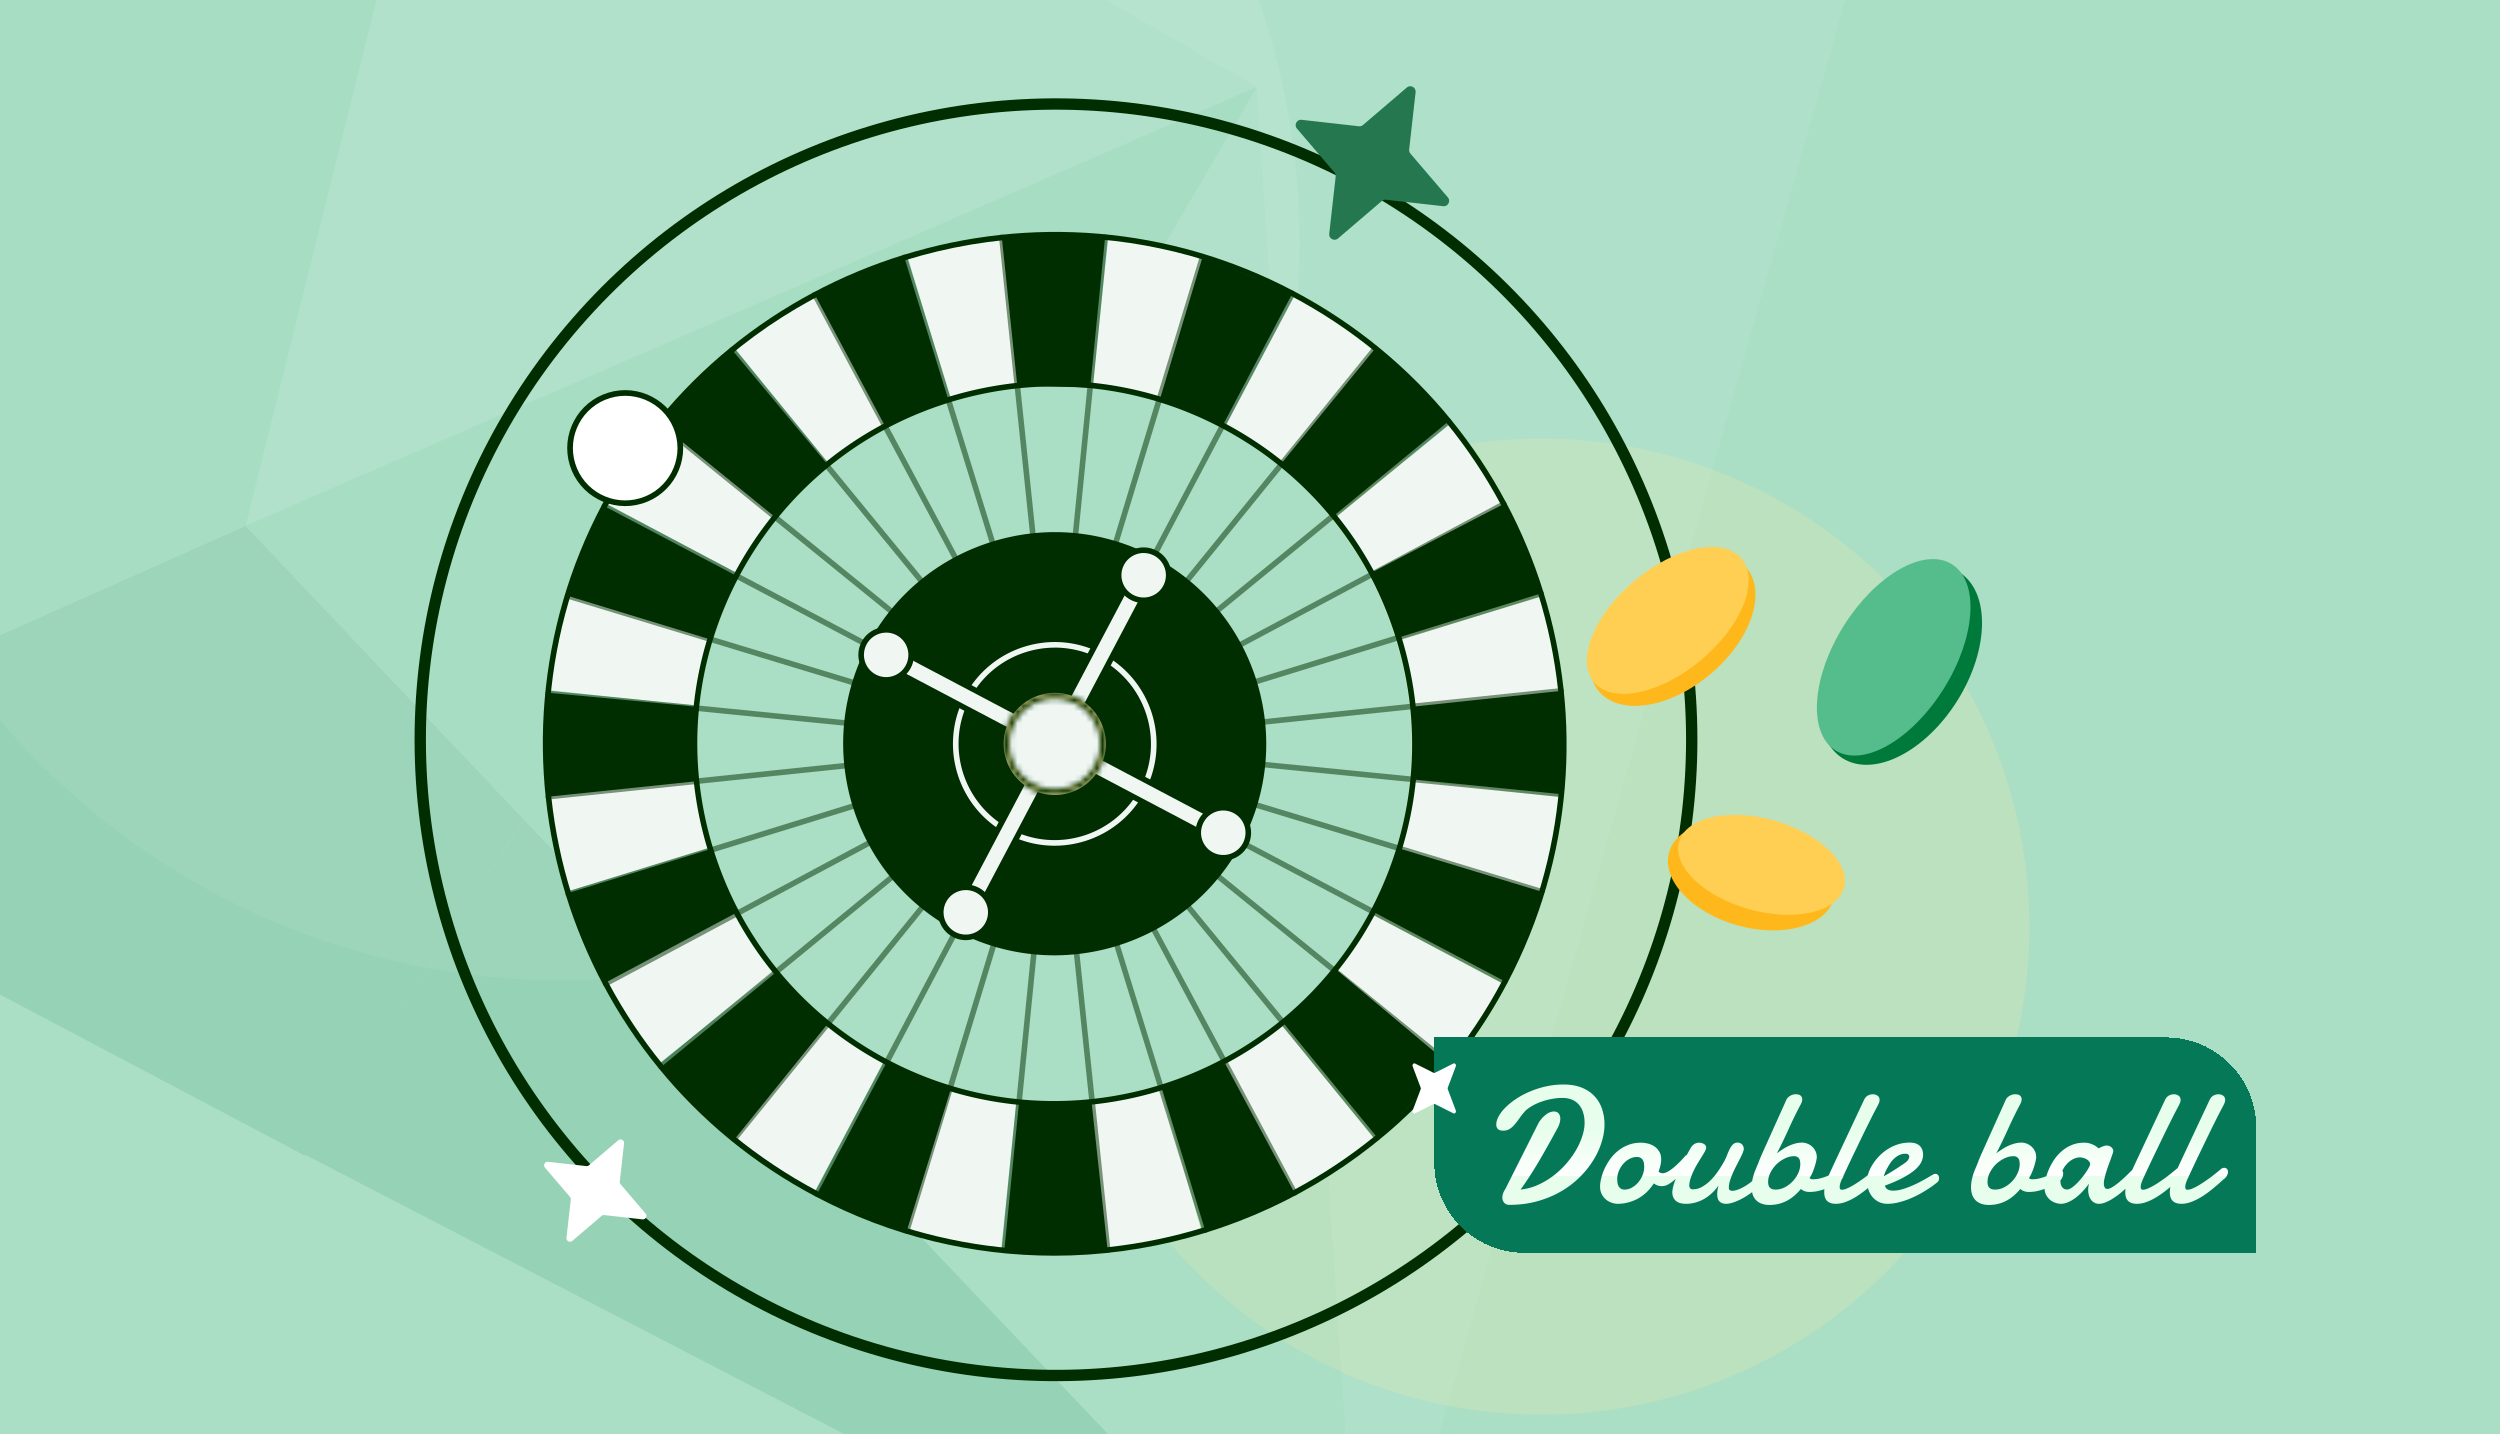 <svg xmlns="http://www.w3.org/2000/svg" width="441" height="253" fill="none"><g clip-path="url(#a)"><path fill="#AADEC5" d="M0 0h441v253H0z"/><g filter="url(#b)"><circle cx="99.159" cy="42.82" r="130.114" fill="#D5EFE2" fill-opacity=".2" transform="rotate(90 99.159 42.82)"/></g><g filter="url(#c)"><circle cx="271.885" cy="163.462" r="86.111" fill="#FFEBA4" fill-opacity=".2" transform="rotate(90 271.885 163.462)"/></g><g opacity=".12"><path fill="#007A3B" d="m43.332 92.737 49.084 51.809-38.602 59.325-119.05-62.903L43.332 92.737Z"/><path fill="#55BD8B" d="m211.123-120.446-50.662 100.62-78.016-44.883 128.678-55.737Z"/><path fill="#AADEC5" d="M221.701 15.323 43.141 92.749 82.443-64.71 221.7 15.323Z"/><path fill="#007A3B" d="M240.659 300.5 53.803 203.676l38.615-59.131L240.66 300.5Z"/><path fill="#AADEC5" d="M240.452 300.319 125.683 179.441l96.02-164.12 18.749 284.998Z"/><path fill="#D5EFE2" d="m221.705 15.322 113.402-49.148-94.639 334.34-18.763-285.192Z"/><path fill="#55BD8B" d="m221.699 15.322-96.006 164.314-82.359-86.9 178.365-77.414Z"/><path fill="#D5EFE2" d="M335.299-33.84 221.702 15.324 160.46-19.825l50.48-100.413 124.359 86.399Z"/><path fill="#55BD8B" d="m-47.66-8.175 130.095-56.53-39.098 157.44-108.556 48.427L-47.661-8.175Z"/></g><ellipse cx="186.05" cy="131.528" fill="#AADEC5" rx="62.904" ry="63.551"/><path fill="#F0F7F3" d="m255.902 74.75-20.386 16.605 6.6 10.016 23.221-12.362-9.435-14.26ZM116.198 187.664l20.668-16.487-6.881-10.135-23.221 12.358 9.434 14.264ZM99.775 157.331l25.39-7.733-2.612-12.629-26.194 2.445 3.416 17.917ZM143.619 210.363l12.333-23.221-10.637-7.107-16.803 20.135 15.107 10.193ZM96.738 121.733l26.154 2.775 2.356-11.869-25.099-7.665-3.41 16.759ZM176.579 220.522l2.662-25.715-11.677-2.721-7.744 25.02 16.759 3.416ZM106.893 88.772l23.181 12.426 7.364-10.883-20.569-16.97-9.976 15.427ZM211.971 217.308l-7.196-25.291-13.023 2.321 2.381 26.317 17.838-3.347ZM129.422 61.14l16.67 20.687 10.169-6.605-12.407-23.304-14.432 9.222ZM242.511 201.057l-16.414-20.303-10.208 6.516 12.357 23.221 14.265-9.434ZM159.988 44.913l7.67 25.385 12.889-2.455-2.572-26.09-17.987 3.16ZM265.21 173.641l-23.201-12.382-7.177 10.642 20.185 16.843 10.193-15.103ZM275.369 140.675l-26.124-3.09-2.45 12.165 25.158 7.684 3.416-16.759ZM195.522 41.892l-2.77 26.153 11.845 2.42 7.684-25.162-16.759-3.411ZM228.489 52.046l-12.426 23.181 10.454 7.483 17.296-20.737-15.324-9.927ZM272.031 105.235l-24.912 7.433 2.208 12.91 26.529-2.47-3.825-17.873Z"/><path fill="#002E00" d="m212.153 45.263-7.542 25.193 11.081 4.579L227.97 51.77l-15.817-6.507ZM159.949 217.145l7.847-25.246-11.386-4.525-12.273 23.265 15.812 6.506ZM129.329 201.269l16.665-20.658-9.252-8.981-20.303 16.729 12.89 12.91ZM195.385 220.537l-2.834-26.144-12.791.089-2.598 26.099 18.223-.044ZM106.771 173.337l23.196-12.392-4.707-11.145-25.074 7.754 6.585 15.783ZM228.365 210.432l-12.234-22.777-11.193 4.308 7.645 25.049 15.782-6.58ZM96.725 140.537l26.153-2.73-.015-13.141-26.543-2.494.405 18.365ZM255.849 187.901l-20.16-16.887-9.468 9.233 16.744 20.441 12.884-12.787ZM99.853 105.024l25.41 7.763 4.702-11.179-23.349-12.318-6.763 15.734ZM271.992 157.306l-24.98-7.585-4.791 11.124 23.265 12.279 6.506-15.818ZM116.031 74.434l20.599 16.704 9.286-9.276-16.778-20.14-13.107 12.712ZM275.382 121.871l-26.153 2.785.034 12.836 26.164 2.602-.045-18.223ZM265.278 88.89l-23.354 12.112 4.801 11.445 25.133-7.773-6.58-15.783ZM143.738 51.981l12.392 23.197 11.164-4.648-7.773-25.134-15.783 6.585ZM176.719 41.877l2.73 26.158 12.856.32 2.671-26.873-18.257.395ZM242.614 61.44l-16.438 20.136 9.074 9.444 20.564-16.94-13.2-12.64Z"/><path fill="#002E00" d="M185.901 221.503c-14.196 0-28.589-3.352-41.996-10.425-44.041-23.241-60.963-77.978-37.722-122.02 23.236-44.041 77.973-60.963 122.014-37.722 44.042 23.24 60.963 77.978 37.723 122.02-16.168 30.634-47.576 48.152-80.024 48.152l.005-.005Zm.301-179.611c-32.094 0-63.157 17.32-79.147 47.625-22.984 43.558-6.25 97.699 37.314 120.684 43.558 22.984 97.699 6.25 120.683-37.314 22.985-43.558 6.25-97.7-37.313-120.688-13.254-6.995-27.499-10.312-41.537-10.312v.005Z"/><path fill="#002E00" d="M185.946 195.201a63.604 63.604 0 0 1-29.762-7.389c-15.117-7.98-26.228-21.367-31.275-37.702-5.047-16.335-3.436-33.656 4.54-48.774 7.98-15.117 21.367-26.227 37.702-31.275 16.33-5.052 33.656-3.435 48.774 4.54 15.117 7.98 26.227 21.368 31.275 37.703 5.047 16.335 3.435 33.656-4.54 48.773-11.455 21.713-33.715 34.124-56.714 34.124Zm.182-127.042c-6.255 0-12.544.941-18.691 2.844-16.078 4.973-29.264 15.911-37.121 30.797-7.857 14.886-9.444 31.94-4.47 48.024 4.973 16.079 15.906 29.264 30.796 37.121a62.651 62.651 0 0 0 29.304 7.275c22.644 0 44.559-12.219 55.837-33.596 7.857-14.886 9.444-31.941 4.47-48.025-4.973-16.083-15.906-29.264-30.797-37.12-9.197-4.856-19.223-7.315-29.333-7.315l.005-.005Z"/><path fill="#002E00" d="M265.487 173.617a.486.486 0 0 1-.232-.06L106.386 89.724a.49.49 0 0 1-.207-.666.49.49 0 0 1 .665-.207l158.869 83.834a.493.493 0 0 1-.231.927l.005.005Z" opacity=".5"/><path fill="#002E00" d="M144.137 211.132a.497.497 0 0 1-.439-.725l83.834-158.87a.49.49 0 0 1 .665-.206.49.49 0 0 1 .207.665l-83.833 158.875a.496.496 0 0 1-.439.261h.005Z" opacity=".5"/><path fill="#002E00" d="M212.583 217.505a.489.489 0 0 1-.468-.35l-53.062-171.61a.492.492 0 1 1 .941-.291l53.057 171.616a.492.492 0 0 1-.473.64l.005-.005Z" opacity=".5"/><path fill="#002E00" d="M100.243 158.228a.5.5 0 0 1-.473-.35.492.492 0 0 1 .325-.616l171.616-53.056a.492.492 0 1 1 .291.941l-171.616 53.057a.527.527 0 0 1-.143.019v.005Z" opacity=".5"/><path fill="#002E00" d="M275.427 140.587h-.049L96.629 122.808a.492.492 0 0 1-.443-.537.501.501 0 0 1 .537-.444l178.748 17.779a.493.493 0 0 1-.044.981Z" opacity=".5"/><path fill="#002E00" d="M177.161 221.074h-.049a.493.493 0 0 1-.444-.537l17.779-178.758a.492.492 0 1 1 .981.094l-17.779 178.753a.492.492 0 0 1-.488.443v.005Z" opacity=".5"/><path fill="#002E00" d="M242.965 201.18a.47.47 0 0 1-.379-.182L128.759 62.032a.493.493 0 1 1 .764-.626L243.35 200.372a.494.494 0 0 1-.38.808h-.005Z" opacity=".5"/><path fill="#002E00" d="M116.568 188.611a.473.473 0 0 1-.38-.182.494.494 0 0 1 .069-.695L255.223 73.911a.493.493 0 1 1 .626.764L116.878 188.498a.5.5 0 0 1-.31.113Z" opacity=".5"/><path fill="#002E00" d="M255.82 188.261a.5.5 0 0 1-.31-.108L115.977 75.025a.494.494 0 1 1 .621-.769L256.131 187.39a.494.494 0 0 1-.311.877v-.005Z" opacity=".5"/><path fill="#002E00" d="M129.487 201.466a.494.494 0 0 1-.385-.803L242.235 61.13a.494.494 0 1 1 .769.621L129.871 201.284a.502.502 0 0 1-.384.182Z" opacity=".5"/><path fill="#002E00" d="M195.384 221.03a.489.489 0 0 1-.488-.444l-18.667-178.66a.493.493 0 0 1 .981-.103l18.672 178.659a.494.494 0 0 1-.439.543h-.049l-.01.005Z" opacity=".5"/><path fill="#002E00" d="M96.723 141.031a.488.488 0 0 1-.488-.444.493.493 0 0 1 .439-.542l178.66-18.671a.493.493 0 1 1 .103.98L96.773 141.031h-.05Z" opacity=".5"/><path fill="#002E00" d="M271.992 157.8a.47.47 0 0 1-.143-.02L99.967 105.576a.495.495 0 0 1 .286-.947l171.882 52.204a.495.495 0 0 1-.143.967Z" opacity=".5"/><path fill="#002E00" d="M159.948 217.638a.493.493 0 0 1-.474-.636L211.678 45.12a.494.494 0 1 1 .947.286l-52.204 171.882a.496.496 0 0 1-.473.35Z" opacity=".5"/><path fill="#002E00" d="M228.364 210.925a.489.489 0 0 1-.434-.261l-84.627-158.45a.49.49 0 1 1 .867-.463l84.628 158.449a.49.49 0 0 1-.434.725Z" opacity=".5"/><path fill="#002E00" d="M106.828 174.011a.486.486 0 0 1-.433-.261.489.489 0 0 1 .202-.666l158.45-84.627a.489.489 0 0 1 .665.202.488.488 0 0 1-.202.665l-158.45 84.628a.497.497 0 0 1-.232.059Z" opacity=".5"/><path fill="#002E00" d="M212.093 157.246c14.381-14.381 14.381-37.697 0-52.078s-37.698-14.381-52.079 0-14.381 37.697 0 52.078c14.381 14.382 37.698 14.382 52.079 0Z"/><path fill="#002E00" d="M185.989 168.52a37.099 37.099 0 0 1-17.355-4.308c-18.198-9.602-25.192-32.226-15.591-50.425 4.654-8.818 12.461-15.295 21.984-18.237 9.523-2.943 19.623-2.006 28.441 2.647 18.198 9.602 25.193 32.226 15.591 50.424-6.679 12.658-19.662 19.899-33.07 19.899Zm.109-73.67c-3.608 0-7.231.542-10.775 1.636-9.272 2.869-16.872 9.173-21.402 17.755-9.351 17.72-2.544 39.743 15.176 49.094 17.721 9.35 39.744 2.543 49.094-15.177 9.351-17.72 2.544-39.743-15.176-49.094-5.304-2.8-11.086-4.22-16.912-4.22l-.005.006Z"/><path fill="#002E00" d="M191.214 147.898c9.217-2.85 14.379-12.632 11.529-21.849-2.849-9.218-12.631-14.379-21.849-11.53-9.217 2.85-14.379 12.632-11.529 21.849 2.85 9.218 12.632 14.379 21.849 11.53Z"/><path fill="#F0F7F3" d="M186.033 149.184c-2.825 0-5.688-.665-8.355-2.075-8.759-4.624-12.126-15.507-7.502-24.266a17.845 17.845 0 0 1 10.578-8.779c4.584-1.414 9.444-.966 13.688 1.277 8.759 4.623 12.125 15.507 7.502 24.266-3.214 6.092-9.464 9.577-15.916 9.577h.005Zm.049-34.942c-1.686 0-3.376.251-5.033.764a16.877 16.877 0 0 0-10.001 8.295c-4.367 8.276-1.188 18.568 7.088 22.936 8.281 4.367 18.568 1.187 22.935-7.093 4.368-8.276 1.188-18.568-7.088-22.935a16.894 16.894 0 0 0-7.901-1.972v.005Z"/><path fill="#F0F7F3" d="m216.348 145.157-58.08-30.648-1.68 3.182 58.08 30.648 1.68-3.182Z"/><path fill="#002E00" d="M214.666 148.833a.484.484 0 0 1-.231-.059l-58.08-30.649a.491.491 0 0 1-.207-.665l1.681-3.18a.492.492 0 0 1 .666-.207l58.079 30.649c.113.06.202.168.242.291a.498.498 0 0 1-.035.375l-1.681 3.179a.493.493 0 0 1-.439.261l.005.005Zm-57.414-31.349 57.207 30.191 1.218-2.307-57.207-30.19-1.218 2.306Z"/><path fill="#F0F7F3" d="M160.225 117.578a4.415 4.415 0 0 1-7.808-4.121 4.415 4.415 0 0 1 7.808 4.121Z"/><path fill="#002E00" d="M156.316 120.427a4.845 4.845 0 0 1-2.282-.572 4.914 4.914 0 0 1-2.051-6.629 4.916 4.916 0 0 1 6.63-2.051 4.915 4.915 0 0 1 2.051 6.63 4.862 4.862 0 0 1-2.889 2.395 4.906 4.906 0 0 1-1.454.222l-.005.005Zm.015-8.828c-1.41 0-2.77.759-3.475 2.09a3.925 3.925 0 0 0 1.636 5.299 3.893 3.893 0 0 0 2.987.276 3.893 3.893 0 0 0 2.307-1.918 3.924 3.924 0 0 0-3.46-5.752l.005.005Z"/><path fill="#F0F7F3" d="M219.684 148.952a4.414 4.414 0 1 1-7.807-4.121 4.414 4.414 0 0 1 7.807 4.121Z"/><path fill="#002E00" d="M215.775 151.801a4.891 4.891 0 0 1-2.282-.567 4.917 4.917 0 0 1-2.051-6.63 4.862 4.862 0 0 1 2.889-2.395 4.849 4.849 0 0 1 3.741.35 4.862 4.862 0 0 1 2.396 2.888 4.853 4.853 0 0 1-.35 3.741 4.908 4.908 0 0 1-4.348 2.618l.005-.005Zm.015-8.828a3.95 3.95 0 0 0-1.163.177 3.893 3.893 0 0 0-2.307 1.918 3.924 3.924 0 0 0 1.636 5.298 3.925 3.925 0 0 0 5.58-4.623 3.919 3.919 0 0 0-3.741-2.765l-.005-.005Z"/><path fill="#F0F7F3" d="m200.003 100.916-30.648 58.08 3.183 1.679 30.648-58.08-3.183-1.679Z"/><path fill="#002E00" d="M172.539 161.161a.485.485 0 0 1-.232-.059l-3.179-1.681a.49.49 0 0 1-.207-.665l30.649-58.08a.491.491 0 0 1 .665-.207l3.179 1.681a.492.492 0 0 1 .208.666l-30.65 58.079a.508.508 0 0 1-.29.242.532.532 0 0 1-.143.019v.005Zm-2.514-2.376 2.307 1.218 30.19-57.212-2.306-1.217-30.191 57.211Z"/><path fill="#F0F7F3" d="M174.277 162.984a4.412 4.412 0 1 0-7.82-4.09 4.412 4.412 0 0 0 7.82 4.09Z"/><path fill="#002E00" d="M170.359 165.844a4.915 4.915 0 0 1-4.333-7.202 4.916 4.916 0 0 1 6.63-2.05 4.914 4.914 0 0 1 2.051 6.629 4.864 4.864 0 0 1-2.889 2.396 4.906 4.906 0 0 1-1.454.222l-.005.005Zm.015-8.828c-1.41 0-2.77.759-3.475 2.09a3.924 3.924 0 0 0 1.636 5.298 3.889 3.889 0 0 0 2.987.276 3.888 3.888 0 0 0 2.307-1.917 3.925 3.925 0 0 0-1.636-5.299 3.926 3.926 0 0 0-1.824-.453l.005.005Z"/><path fill="#F0F7F3" d="M203.802 97.571a4.414 4.414 0 1 1-4.12 7.807 4.414 4.414 0 0 1 4.12-7.807Z"/><path fill="#002E00" d="M201.732 106.379a4.89 4.89 0 0 1-2.282-.566 4.917 4.917 0 0 1-2.051-6.63 4.863 4.863 0 0 1 2.889-2.396 4.851 4.851 0 0 1 3.741.35 4.864 4.864 0 0 1 2.396 2.889 4.853 4.853 0 0 1-.35 3.741 4.907 4.907 0 0 1-4.348 2.617l.005-.005Zm.015-8.828c-.389 0-.779.06-1.163.178a3.891 3.891 0 0 0-2.307 1.917 3.924 3.924 0 0 0 1.636 5.299 3.925 3.925 0 0 0 5.58-4.623 3.916 3.916 0 0 0-3.741-2.766l-.005-.005Z"/><path fill="#F0F7F3" d="M191.779 137.52a8.513 8.513 0 1 0-11.432-12.614 8.513 8.513 0 0 0 11.432 12.614Z"/><mask id="d" fill="#fff"><path d="M186.048 140.228a8.978 8.978 0 0 1-4.19-1.04 8.947 8.947 0 0 1-4.402-5.304 8.942 8.942 0 0 1 .641-6.861c2.317-4.392 7.778-6.078 12.165-3.761 4.392 2.316 6.078 7.773 3.761 12.165a9.01 9.01 0 0 1-7.98 4.801h.005Zm.029-17.02a8.037 8.037 0 0 0-7.107 4.273 7.971 7.971 0 0 0-.572 6.112 7.953 7.953 0 0 0 3.918 4.722c3.909 2.065 8.769.562 10.835-3.352 2.065-3.908.562-8.768-3.352-10.834a7.991 7.991 0 0 0-3.727-.926l.005.005Z"/></mask><path fill="#FFEBA4" d="M186.048 140.228a8.978 8.978 0 0 1-4.19-1.04 8.947 8.947 0 0 1-4.402-5.304 8.942 8.942 0 0 1 .641-6.861c2.317-4.392 7.778-6.078 12.165-3.761 4.392 2.316 6.078 7.773 3.761 12.165a9.01 9.01 0 0 1-7.98 4.801h.005Zm.029-17.02a8.037 8.037 0 0 0-7.107 4.273 7.971 7.971 0 0 0-.572 6.112 7.953 7.953 0 0 0 3.918 4.722c3.909 2.065 8.769.562 10.835-3.352 2.065-3.908.562-8.768-3.352-10.834a7.991 7.991 0 0 0-3.727-.926l.005.005Z"/><path fill="#002E00" d="m181.858 139.188-3.4 6.443.01.005 3.39-6.448Zm-3.761-12.165 6.44 3.406.004-.007-6.444-3.399Zm12.165-3.761-3.402 6.442.003.001 3.399-6.443Zm3.761 12.165-6.444-3.399 6.444 3.399Zm-7.946-12.219v7.285h17.57l-12.414-12.433-5.156 5.148Zm-7.107 4.273-6.438-3.411-.003.006 6.441 3.405Zm3.346 10.834 3.404-6.441-.012-.006-3.392 6.447Zm10.835-3.352-6.442-3.403-.002.003 6.444 3.4Zm-3.352-10.834 3.4-6.443-.004-.002-3.396 6.445Zm-3.727-.926v-7.286h-17.569l12.414 12.433 5.155-5.147Zm-.024 9.739c-.256 0-.524-.058-.8-.203l-6.78 12.897a16.262 16.262 0 0 0 7.58 1.877v-14.571Zm-.789-.197a1.662 1.662 0 0 1-.842-1.012l-13.921 4.302a16.23 16.23 0 0 0 7.962 9.596l6.801-12.886Zm-.842-1.012a1.658 1.658 0 0 1 .12-1.304l-12.879-6.813a16.221 16.221 0 0 0-1.162 12.419l13.921-4.302Zm.124-1.311a1.729 1.729 0 0 1 2.319-.718l6.804-12.884c-7.945-4.196-17.816-1.149-22.011 6.804l12.888 6.798Zm2.322-.717a1.728 1.728 0 0 1 .716 2.323l12.888 6.798c4.192-7.948 1.147-17.813-6.806-22.008l-6.798 12.887Zm.716 2.323a1.723 1.723 0 0 1-1.536.914v14.571c5.823 0 11.497-3.139 14.424-8.688l-12.888-6.797Zm-1.536 15.485h.005v-14.571h-.005v14.571Zm.034-31.591c-5.476 0-10.794 2.958-13.545 8.148l12.875 6.822a.753.753 0 0 1 .67-.399v-14.571Zm-13.548 8.154a15.258 15.258 0 0 0-1.093 11.664l13.923-4.294a.694.694 0 0 1 .051-.56l-12.881-6.81Zm-1.093 11.664a15.244 15.244 0 0 0 7.489 9.023l6.783-12.895a.674.674 0 0 1-.349-.422l-13.923 4.294Zm7.477 9.017c7.473 3.948 16.74 1.074 20.681-6.393l-12.887-6.801a.74.74 0 0 1-.987.311l-6.807 12.883Zm20.679-6.39c3.949-7.473 1.075-16.74-6.393-20.681l-6.8 12.886a.74.74 0 0 1 .31.988l12.883 6.807Zm-6.397-20.683a15.273 15.273 0 0 0-7.123-1.767v14.571c.095 0 .209.022.33.086l6.793-12.89Zm-12.278 10.666.005.005 10.311-10.295-.005-.005-10.311 10.295Z" mask="url(#d)"/><circle cx="186.277" cy="130.494" r="112.143" stroke="#002E00" stroke-width="2" transform="rotate(-17.053 186.277 130.494)"/><path fill="#FEFFFE" stroke="#002E00" d="M119.582 76.195c1.576 5.135-1.31 10.575-6.445 12.15-5.135 1.575-10.575-1.31-12.15-6.446-1.576-5.135 1.31-10.575 6.445-12.15 5.135-1.575 10.575 1.31 12.15 6.446Z"/><path fill="#fff" d="m103.898 205.552 5.151-4.404a.63.63 0 0 1 1.036.549l-.759 6.734a.636.636 0 0 0 .148.481l4.404 5.15a.631.631 0 0 1-.55 1.036l-6.734-.758a.634.634 0 0 0-.48.147l-5.151 4.404a.63.63 0 0 1-1.035-.549l.758-6.735a.635.635 0 0 0-.148-.48l-4.404-5.151a.63.63 0 0 1 .55-1.035l6.734.758c.17.02.345-.033.48-.147Z"/><ellipse cx="295.071" cy="111.058" fill="#FFB81C" rx="16.972" ry="10.296" transform="rotate(-39.967 295.071 111.058)"/><ellipse cx="294.194" cy="109.438" fill="#FFCF54" rx="16.972" ry="9.132" transform="rotate(-39.967 294.194 109.438)"/><ellipse cx="308.966" cy="154.416" fill="#FFB81C" rx="15.099" ry="9.159" transform="rotate(15.585 308.966 154.416)"/><path fill="#007A3B" stroke="#007A3B" stroke-width="1.325" d="M345.242 101.489c2.479 1.551 3.779 4.672 3.724 8.645-.054 3.959-1.462 8.644-4.244 13.093-2.783 4.449-6.381 7.765-9.917 9.546-3.549 1.787-6.924 1.984-9.403.433s-3.778-4.672-3.724-8.645c.054-3.959 1.462-8.644 4.244-13.093 2.783-4.449 6.381-7.765 9.917-9.546 3.549-1.787 6.924-1.984 9.403-.433Z"/><ellipse cx="310.742" cy="152.555" fill="#FFCF54" rx="15.099" ry="8.123" transform="rotate(15.585 310.742 152.555)"/><ellipse cx="334.047" cy="115.956" fill="#55BD8B" rx="19.368" ry="10.42" transform="rotate(-57.973 334.047 115.956)"/><path fill="#24774F" d="m240.431 22.053 7.727-6.607c.648-.553 1.645-.031 1.553.824l-1.137 10.102c-.03.256.05.517.22.72l6.607 7.727c.553.648.031 1.645-.824 1.553l-10.102-1.138a.951.951 0 0 0-.72.221l-7.727 6.607c-.647.553-1.645.031-1.553-.824l1.138-10.102a.952.952 0 0 0-.221-.72l-6.606-7.727c-.554-.648-.032-1.645.824-1.553l10.101 1.138a.95.95 0 0 0 .72-.221Z"/><g filter="url(#e)"><path fill="#047857" d="M249 181h129.09c8.787 0 15.91 7.123 15.91 15.91V219H264.91c-8.787 0-15.91-7.123-15.91-15.91V181Z" shape-rendering="crispEdges"/><g filter="url(#f)"><path fill="url(#g)" d="m270.707 196.585-.645 1.175a58.944 58.944 0 0 1-.903 1.634c-.335.602-.703 1.252-1.104 1.95a69.288 69.288 0 0 1-1.233 2.078 56.452 56.452 0 0 1-2.595 3.928 9.814 9.814 0 0 0 2.982-.789c.956-.42 1.849-.941 2.681-1.562a15.519 15.519 0 0 0 2.293-2.107 15.259 15.259 0 0 0 1.778-2.423c.497-.841.879-1.682 1.146-2.523.278-.841.416-1.634.416-2.379 0-.631-.081-1.214-.244-1.749a3.76 3.76 0 0 0-.716-1.391 3.205 3.205 0 0 0-1.219-.917c-.497-.22-1.08-.33-1.749-.33-.621 0-1.247.062-1.877.187-.622.114-1.219.272-1.792.473-.574.2-1.104.439-1.591.716-.478.268-.889.56-1.233.875-.382.42-.722.841-1.018 1.261-.287.421-.573.798-.86 1.133a4.001 4.001 0 0 1-.903.817c-.325.21-.707.315-1.147.315-.822 0-1.233-.363-1.233-1.089 0-.459.149-.951.445-1.477.296-.535.707-1.06 1.233-1.577a12.476 12.476 0 0 1 1.892-1.505 14.19 14.19 0 0 1 2.422-1.275 16.066 16.066 0 0 1 2.81-.889c.994-.22 2.016-.33 3.067-.33 1.224 0 2.289.182 3.197.545.908.363 1.658.865 2.251 1.505a5.896 5.896 0 0 1 1.333 2.236 8.49 8.49 0 0 1 .444 2.781c0 .994-.172 2.036-.516 3.125a13.456 13.456 0 0 1-1.491 3.211 15.96 15.96 0 0 1-2.422 2.996 15.935 15.935 0 0 1-3.312 2.494c-1.242.717-2.623 1.286-4.142 1.706-1.51.42-3.144.631-4.903.631-.382 0-.683-.125-.903-.373a1.263 1.263 0 0 1-.33-.889c0-.277.048-.544.144-.802.095-.258.22-.497.373-.717l5.891-11.712c.277-.43.55-.774.817-1.032.277-.258.531-.458.76-.602.239-.143.449-.234.631-.272.181-.048.32-.072.415-.072.43 0 .736.124.918.373.181.248.272.545.272.889 0 .277-.048.568-.143.874a4.27 4.27 0 0 1-.387.875Zm14.026 5.017c-.449 0-.884.114-1.305.344a3.893 3.893 0 0 0-1.103.888 4.44 4.44 0 0 0-.76 1.248 3.653 3.653 0 0 0-.287 1.419c0 .181.015.382.043.602.029.21.086.411.172.602.096.181.23.334.402.458.172.125.401.187.688.187.439 0 .864-.115 1.275-.344a4.276 4.276 0 0 0 1.119-.918 4.67 4.67 0 0 0 .774-1.29 3.87 3.87 0 0 0 .243-2.035 1.424 1.424 0 0 0-.172-.574 1.009 1.009 0 0 0-.387-.415c-.172-.115-.406-.172-.702-.172Zm.745-2.523c.363 0 .75.048 1.161.143.421.096.808.258 1.161.487.354.23.645.536.875.918.239.373.358.836.358 1.39 0 .287-.038.617-.114.989a7.81 7.81 0 0 1-.344 1.147.8.8 0 0 0 .329.244c.124.048.258.072.402.072.2 0 .42-.058.659-.172.248-.115.502-.263.76-.445.258-.181.516-.387.774-.616a18.193 18.193 0 0 0 1.347-1.333c.191-.211.349-.387.473-.531a.331.331 0 0 1 .244-.1c.134 0 .253.072.358.215.105.134.158.325.158.573 0 .249-.076.535-.229.86-.144.325-.416.665-.817 1.018-.23.249-.493.535-.789.86-.296.325-.611.631-.946.918-.334.286-.683.53-1.046.731-.363.2-.727.301-1.09.301a2.37 2.37 0 0 1-.731-.115 2.639 2.639 0 0 1-.702-.373 8.727 8.727 0 0 1-1.176 1.463 7.11 7.11 0 0 1-1.476 1.132 7.12 7.12 0 0 1-1.749.731 7.051 7.051 0 0 1-1.992.272c-.268 0-.579-.052-.932-.157a3.297 3.297 0 0 1-1.018-.516 3.204 3.204 0 0 1-.803-.961c-.22-.392-.329-.869-.329-1.433 0-.383.062-.841.186-1.376a9.331 9.331 0 0 1 .559-1.649c.258-.573.578-1.137.96-1.691a7.41 7.41 0 0 1 1.391-1.505 6.478 6.478 0 0 1 1.835-1.076c.688-.277 1.452-.415 2.293-.415Zm21.48 6.995c-.42.478-.912.946-1.476 1.405-.554.449-1.128.85-1.72 1.204-.593.354-1.176.635-1.749.846-.573.219-1.089.329-1.548.329-.459 0-.832-.129-1.118-.387-.287-.258-.43-.697-.43-1.318 0-.44.076-.951.229-1.534-.248.372-.559.75-.932 1.132a7.699 7.699 0 0 1-1.276 1.047 6.543 6.543 0 0 1-1.605.759 5.992 5.992 0 0 1-1.935.301c-.316 0-.621-.033-.918-.1a2.048 2.048 0 0 1-.759-.344 1.763 1.763 0 0 1-.531-.645c-.133-.277-.2-.621-.2-1.032 0-.01.019-.153.057-.43.038-.287.158-.731.358-1.333.211-.612.531-1.4.961-2.366.43-.965 1.037-2.135 1.82-3.512.201-.363.43-.621.688-.774a1.62 1.62 0 0 1 1.276-.186c.143.029.277.081.401.158a.814.814 0 0 1 .301.272.612.612 0 0 1 .115.373.847.847 0 0 1-.043.272c-.048.163-.153.378-.315.645-.153.258-.335.559-.545.903-.21.335-.435.698-.674 1.09-.229.392-.444.798-.645 1.218-.2.421-.372.851-.516 1.29-.143.43-.224.851-.243 1.262 0 .172.047.329.143.473.095.143.253.215.473.215.621 0 1.214-.172 1.777-.516a7.577 7.577 0 0 0 1.563-1.276c.478-.516.908-1.066 1.29-1.649.392-.592.717-1.132.975-1.619a7.04 7.04 0 0 0 .473-1.047c.143-.372.296-.716.459-1.032.162-.315.348-.578.559-.788.21-.21.473-.316.788-.316.344 0 .616.11.817.33.201.22.301.483.301.788 0 .173-.067.411-.201.717-.124.296-.286.641-.487 1.032-.191.383-.401.794-.631 1.233-.229.44-.444.889-.645 1.348-.191.449-.353.893-.487 1.333-.124.43-.186.831-.186 1.204 0 .344.21.516.63.516.296 0 .664-.086 1.104-.258.44-.172.898-.411 1.376-.717.487-.315.97-.683 1.448-1.104.487-.42.917-.874 1.29-1.361l.143 1.949Zm5.526-4.616c-.545 0-1.089.134-1.634.402a5.418 5.418 0 0 0-1.477 1.032c-.43.43-.783.917-1.06 1.462a3.52 3.52 0 0 0-.416 1.634c0 .153.014.311.043.473.029.153.086.296.172.43.096.134.229.244.401.33.172.086.402.129.688.129.555 0 1.09-.129 1.606-.387a5.342 5.342 0 0 0 2.394-2.494 3.92 3.92 0 0 0 .373-1.635c0-.143-.015-.296-.043-.458a1.166 1.166 0 0 0-.144-.445.905.905 0 0 0-.33-.329c-.143-.096-.334-.144-.573-.144Zm1.204 5.777c-.812.975-1.677 1.692-2.594 2.15a6.573 6.573 0 0 1-2.953.674c-.583 0-1.075-.086-1.477-.258a2.507 2.507 0 0 1-.975-.674 2.684 2.684 0 0 1-.544-1.003 4.585 4.585 0 0 1-.158-1.219c0-.487.062-.989.186-1.505.125-.525.287-1.032.488-1.519.134-.316.243-.578.33-.789l.215-.53.143-.387.143-.344c.048-.124.105-.263.172-.416.067-.162.158-.368.273-.616l4.185-9.303c.058-.125.139-.244.244-.359.115-.114.244-.215.387-.301.143-.095.296-.167.459-.215.172-.057.344-.086.516-.086.439 0 .745.086.917.258a.836.836 0 0 1 .273.631c0 .191-.048.401-.144.631-.095.22-.2.425-.315.616a79.102 79.102 0 0 0-2.007 4.143 87.655 87.655 0 0 1-2.007 4.143c.306-.239.631-.469.975-.688a7.83 7.83 0 0 1 1.075-.603c.373-.181.76-.324 1.161-.43a4.488 4.488 0 0 1 1.233-.172c.296 0 .597.058.903.172.306.115.583.282.831.502.258.22.464.492.617.817.162.316.243.683.243 1.104 0 .096-.028.287-.086.573a9.224 9.224 0 0 1-.258.975c-.105.354-.238.722-.401 1.104a5.65 5.65 0 0 1-.516.989.443.443 0 0 0 .258.201c.105.019.225.028.358.028.44 0 .875-.057 1.305-.172.439-.114.85-.253 1.233-.415.391-.172.75-.349 1.075-.531.325-.181.597-.339.817-.473.114-.124.239-.186.372-.186.163 0 .302.071.416.215.124.143.187.33.187.559 0 .22-.048.439-.144.659-.086.211-.248.445-.487.703-.43.258-.865.501-1.305.731-.43.229-.869.43-1.318.602-.45.162-.908.296-1.377.401a6.833 6.833 0 0 1-1.404.144c-.306 0-.588-.043-.846-.13a1.778 1.778 0 0 1-.674-.401Zm7.289-1.878c-.105.22-.21.478-.315.774a2.47 2.47 0 0 0-.144.774c0 .144.029.258.086.344.058.086.168.129.33.129.201 0 .449-.057.745-.172a8.77 8.77 0 0 0 .975-.473c.354-.2.717-.425 1.09-.673.382-.258.759-.521 1.132-.789a37.223 37.223 0 0 0 1.978-1.577.7.7 0 0 1 .273-.143c.105-.029.196-.043.272-.043.191 0 .349.067.473.201s.186.31.186.53c0 .201-.067.425-.2.674-.134.248-.368.492-.703.731a39.69 39.69 0 0 1-1.849 1.605c-.621.507-1.242.956-1.863 1.348-.612.382-1.224.688-1.835.917-.602.23-1.19.344-1.763.344-.392 0-.722-.052-.989-.157a1.683 1.683 0 0 1-.631-.43 1.66 1.66 0 0 1-.33-.645 3.025 3.025 0 0 1-.1-.789c0-.468.067-.946.2-1.433.144-.497.311-.951.502-1.362.335-.745.674-1.486 1.018-2.222l.946-2.021 4.343-9.246c.172-.373.402-.635.688-.788.297-.153.593-.23.889-.23a1.4 1.4 0 0 1 .803.244c.248.162.373.425.373.788 0 .172-.043.354-.129.545a5.227 5.227 0 0 1-.301.616c-.239.45-.526.999-.86 1.649l-1.061 2.121c-.373.765-.76 1.563-1.161 2.394-.392.822-.779 1.625-1.161 2.409a768.88 768.88 0 0 0-1.061 2.236l-.846 1.82Zm11.374-4.314a.624.624 0 0 0-.129-.015h-.129c-.363 0-.702.072-1.017.215a3.471 3.471 0 0 0-.875.574 4.631 4.631 0 0 0-.702.788c-.201.296-.383.593-.545.889a8.586 8.586 0 0 0-.416.831c-.105.268-.186.492-.243.674.334-.172.678-.368 1.032-.588.363-.22.702-.43 1.017-.631.316-.2.588-.382.818-.544.238-.163.406-.273.501-.33.43-.268.727-.516.889-.745.162-.239.244-.445.244-.617a.44.44 0 0 0-.144-.344.541.541 0 0 0-.301-.157Zm.516-1.979c.794 0 1.386.192 1.778.574.392.382.588.912.588 1.591 0 .401-.106.822-.316 1.261-.21.44-.573.889-1.089 1.348-.516.449-1.209.912-2.079 1.39-.86.469-1.94.942-3.239 1.419a.956.956 0 0 0 .444.66c.248.153.578.229.989.229.44 0 .908-.062 1.405-.186a11.928 11.928 0 0 0 1.491-.502c.497-.201.979-.416 1.447-.645.469-.239.889-.463 1.262-.674.382-.21.698-.392.946-.544a6.41 6.41 0 0 1 .516-.287.578.578 0 0 1 .229-.1c.077-.01.144-.015.201-.015.115 0 .21.029.287.086.076.048.138.11.186.187a.518.518 0 0 1 .115.229.839.839 0 0 1 .028.201c0 .086-.009.191-.028.315-.019.115-.091.248-.215.401-.048.048-.21.177-.488.387-.267.211-.616.459-1.046.746-.43.286-.932.592-1.505.917-.564.316-1.166.607-1.806.875-.631.267-1.29.487-1.978.659a7.944 7.944 0 0 1-2.036.272c-.573 0-1.085-.11-1.534-.329a3.544 3.544 0 0 1-1.132-.889 4.027 4.027 0 0 1-.703-1.29 4.835 4.835 0 0 1-.243-1.534c0-.411.081-.86.243-1.347.163-.497.397-.994.703-1.491a9.03 9.03 0 0 1 1.118-1.448 8.289 8.289 0 0 1 1.505-1.261 7.787 7.787 0 0 1 1.82-.875 6.795 6.795 0 0 1 2.136-.33Zm18.319 2.394c-.544 0-1.089.134-1.634.402a5.413 5.413 0 0 0-1.476 1.032 5.72 5.72 0 0 0-1.061 1.462 3.52 3.52 0 0 0-.416 1.634c0 .153.015.311.043.473.029.153.086.296.172.43.096.134.23.244.402.33.172.086.401.129.688.129.554 0 1.089-.129 1.605-.387a5.32 5.32 0 0 0 2.394-2.494c.249-.545.373-1.09.373-1.635 0-.143-.014-.296-.043-.458a1.165 1.165 0 0 0-.143-.445.92.92 0 0 0-.33-.329c-.144-.096-.335-.144-.574-.144Zm1.205 5.777c-.813.975-1.678 1.692-2.595 2.15a6.57 6.57 0 0 1-2.953.674c-.583 0-1.075-.086-1.476-.258a2.492 2.492 0 0 1-.975-.674 2.686 2.686 0 0 1-.545-1.003 4.585 4.585 0 0 1-.158-1.219c0-.487.063-.989.187-1.505.124-.525.286-1.032.487-1.519a64.053 64.053 0 0 0 .545-1.319l.143-.387.144-.344c.047-.124.105-.263.172-.416.066-.162.157-.368.272-.616l4.186-9.303c.057-.125.138-.244.243-.359.115-.114.244-.215.387-.301.144-.095.297-.167.459-.215.172-.057.344-.086.516-.086.44 0 .746.086.918.258a.839.839 0 0 1 .272.631c0 .191-.048.401-.143.631-.096.22-.201.425-.316.616a79.102 79.102 0 0 0-2.007 4.143 85.741 85.741 0 0 1-2.007 4.143c.306-.239.631-.469.975-.688a7.89 7.89 0 0 1 1.075-.603c.373-.181.76-.324 1.161-.43a4.499 4.499 0 0 1 1.233-.172c.296 0 .598.058.903.172.306.115.583.282.832.502a2.4 2.4 0 0 1 .616.817c.163.316.244.683.244 1.104 0 .096-.029.287-.086.573a9.738 9.738 0 0 1-.258.975c-.105.354-.239.722-.402 1.104a5.65 5.65 0 0 1-.516.989.443.443 0 0 0 .258.201c.105.019.225.028.359.028.439 0 .874-.057 1.304-.172.44-.114.851-.253 1.233-.415.392-.172.75-.349 1.075-.531.325-.181.597-.339.817-.473.115-.124.239-.186.373-.186.162 0 .301.071.416.215.124.143.186.33.186.559 0 .22-.048.439-.143.659-.086.211-.249.445-.488.703-.43.258-.865.501-1.304.731-.43.229-.87.43-1.319.602-.449.162-.908.296-1.376.401a6.842 6.842 0 0 1-1.405.144c-.306 0-.588-.043-.846-.13a1.774 1.774 0 0 1-.673-.401Zm10.542-5.562c-.449 0-.884.115-1.304.344-.421.23-.793.531-1.118.903a4.488 4.488 0 0 0-.774 1.262 3.59 3.59 0 0 0-.287 1.39c0 .191.01.392.029.602.028.201.086.387.172.559.086.172.205.316.358.43.163.115.378.172.645.172.21 0 .454-.09.731-.272a6.28 6.28 0 0 0 .875-.717c.305-.296.602-.616.888-.96.287-.354.545-.698.774-1.032.23-.335.416-.636.56-.903.143-.268.215-.464.215-.588a.723.723 0 0 0-.187-.487 1.635 1.635 0 0 0-.459-.387 2.093 2.093 0 0 0-.587-.23 1.982 1.982 0 0 0-.531-.086Zm9.934 3.699c-.172.162-.401.387-.688.673-.286.287-.616.598-.989.932-.363.335-.755.674-1.175 1.018-.411.334-.837.64-1.276.917a7.84 7.84 0 0 1-1.276.674c-.42.182-.817.272-1.19.272-.334 0-.621-.071-.86-.215a1.97 1.97 0 0 1-.602-.559 2.588 2.588 0 0 1-.344-.774 3.617 3.617 0 0 1-.114-.903c0-.201.014-.396.043-.588.028-.2.076-.387.143-.559-.296.402-.636.817-1.018 1.247-.373.421-.779.808-1.218 1.162-.43.344-.884.626-1.362.845-.468.23-.946.344-1.434.344-.248 0-.54-.052-.874-.157a2.846 2.846 0 0 1-1.677-1.376c-.201-.364-.301-.808-.301-1.334 0-.391.057-.86.172-1.404.124-.545.306-1.109.545-1.692.248-.592.559-1.175.931-1.749a7.676 7.676 0 0 1 1.348-1.533 6.31 6.31 0 0 1 1.763-1.104c.659-.287 1.395-.43 2.207-.43.421 0 .789.052 1.104.157.316.106.583.22.803.344.248.153.468.321.659.502.163-.086.33-.167.502-.244.143-.066.292-.124.444-.172a1.3 1.3 0 0 1 .416-.086c.363 0 .66.101.889.301.229.201.344.421.344.66a.724.724 0 0 1-.014.158c-.048.181-.125.41-.23.688-.095.277-.205.587-.329.931-.125.335-.254.688-.388 1.061-.124.363-.238.722-.344 1.075-.105.354-.191.688-.258 1.004a3.82 3.82 0 0 0-.1.788c0 .287.048.526.143.717.096.181.258.272.488.272.143 0 .31-.043.502-.129.2-.095.415-.22.645-.373a9.92 9.92 0 0 0 .702-.516c.248-.2.487-.401.717-.602a37.333 37.333 0 0 0 1.706-1.634c.152-.124.301-.186.444-.186.191 0 .349.095.473.287.134.181.201.387.201.616a.916.916 0 0 1-.273.674Zm1.211-.015c-.105.22-.21.478-.315.774a2.466 2.466 0 0 0-.143.774c0 .144.028.258.086.344.057.086.167.129.329.129.201 0 .449-.057.746-.172.305-.124.63-.281.974-.473.354-.2.717-.425 1.09-.673.382-.258.76-.521 1.132-.789a35.86 35.86 0 0 0 1.978-1.577.7.7 0 0 1 .273-.143c.105-.029.196-.043.272-.043.191 0 .349.067.473.201s.187.31.187.53c0 .201-.067.425-.201.674-.134.248-.368.492-.703.731a39.69 39.69 0 0 1-1.849 1.605c-.621.507-1.242.956-1.863 1.348-.612.382-1.223.688-1.835.917-.602.23-1.19.344-1.763.344-.392 0-.722-.052-.989-.157a1.683 1.683 0 0 1-.631-.43 1.66 1.66 0 0 1-.33-.645 3.025 3.025 0 0 1-.1-.789c0-.468.067-.946.201-1.433.143-.497.31-.951.501-1.362.335-.745.674-1.486 1.018-2.222l.946-2.021 4.344-9.246c.172-.373.401-.635.688-.788a1.92 1.92 0 0 1 .888-.23c.297 0 .564.082.803.244.249.162.373.425.373.788 0 .172-.043.354-.129.545a5.227 5.227 0 0 1-.301.616c-.239.45-.526.999-.86 1.649l-1.061 2.121c-.373.765-.76 1.563-1.161 2.394-.392.822-.779 1.625-1.161 2.409a768.88 768.88 0 0 0-1.061 2.236l-.846 1.82Zm7.863 0c-.106.22-.211.478-.316.774a2.495 2.495 0 0 0-.143.774c0 .144.028.258.086.344.057.086.167.129.33.129.2 0 .449-.057.745-.172a8.77 8.77 0 0 0 .975-.473c.353-.2.716-.425 1.089-.673a47.6 47.6 0 0 0 1.133-.789 37.141 37.141 0 0 0 1.978-1.577.69.69 0 0 1 .272-.143c.105-.029.196-.043.272-.043.192 0 .349.067.473.201.125.134.187.31.187.53 0 .201-.067.425-.201.674-.134.248-.368.492-.702.731a40.212 40.212 0 0 1-1.849 1.605c-.622.507-1.243.956-1.864 1.348-.612.382-1.223.688-1.835.917-.602.23-1.19.344-1.763.344-.392 0-.721-.052-.989-.157a1.69 1.69 0 0 1-.631-.43 1.645 1.645 0 0 1-.329-.645 3.025 3.025 0 0 1-.101-.789c0-.468.067-.946.201-1.433a9.28 9.28 0 0 1 .502-1.362c.334-.745.673-1.486 1.017-2.222l.946-2.021 4.344-9.246c.172-.373.401-.635.688-.788a1.92 1.92 0 0 1 .889-.23c.296 0 .563.082.802.244.249.162.373.425.373.788 0 .172-.043.354-.129.545a5.074 5.074 0 0 1-.301.616c-.239.45-.526.999-.86 1.649l-1.061 2.121c-.372.765-.76 1.563-1.161 2.394-.392.822-.779 1.625-1.161 2.409-.373.783-.726 1.529-1.061 2.236a496.38 496.38 0 0 0-.845 1.82Z"/></g><path fill="#fff" d="m249.13 187.236 3.24-1.624c.271-.136.55.182.432.499l-1.408 3.738a.436.436 0 0 0 0 .302l1.408 3.738c.118.313-.157.634-.432.498l-3.24-1.623a.288.288 0 0 0-.262 0l-3.24 1.623c-.272.136-.55-.181-.432-.498l1.407-3.738a.436.436 0 0 0 0-.302l-1.407-3.738c-.118-.314.157-.635.432-.499l3.24 1.624a.294.294 0 0 0 .262 0Z"/></g></g><defs><filter id="b" width="452.229" height="452.229" x="-126.955" y="-183.295" color-interpolation-filters="sRGB" filterUnits="userSpaceOnUse"><feFlood flood-opacity="0" result="BackgroundImageFix"/><feBlend in="SourceGraphic" in2="BackgroundImageFix" result="shape"/><feGaussianBlur result="effect1_foregroundBlur_12240_33703" stdDeviation="48"/></filter><filter id="c" width="364.221" height="364.221" x="89.775" y="-18.648" color-interpolation-filters="sRGB" filterUnits="userSpaceOnUse"><feFlood flood-opacity="0" result="BackgroundImageFix"/><feBlend in="SourceGraphic" in2="BackgroundImageFix" result="shape"/><feGaussianBlur result="effect1_foregroundBlur_12240_33703" stdDeviation="48"/></filter><filter id="e" width="152.832" height="40" x="245.168" y="181" color-interpolation-filters="sRGB" filterUnits="userSpaceOnUse"><feFlood flood-opacity="0" result="BackgroundImageFix"/><feColorMatrix in="SourceAlpha" result="hardAlpha" values="0 0 0 0 0 0 0 0 0 0 0 0 0 0 0 0 0 0 127 0"/><feOffset dx="4" dy="2"/><feComposite in2="hardAlpha" operator="out"/><feColorMatrix values="0 0 0 0 0 0 0 0 0 0.051 0 0 0 0 0 0 0 0 1 0"/><feBlend in2="BackgroundImageFix" result="effect1_dropShadow_12240_33703"/><feBlend in="SourceGraphic" in2="effect1_dropShadow_12240_33703" result="shape"/></filter><filter id="f" width="130.557" height="22.721" x="259.203" y="188.569" color-interpolation-filters="sRGB" filterUnits="userSpaceOnUse"><feFlood flood-opacity="0" result="BackgroundImageFix"/><feColorMatrix in="SourceAlpha" result="hardAlpha" values="0 0 0 0 0 0 0 0 0 0 0 0 0 0 0 0 0 0 127 0"/><feOffset dy=".492"/><feGaussianBlur stdDeviation=".369"/><feComposite in2="hardAlpha" operator="out"/><feColorMatrix values="0 0 0 0 0.263 0 0 0 0 0.22 0 0 0 0 0.792 0 0 0 1 0"/><feBlend in2="BackgroundImageFix" result="effect1_dropShadow_12240_33703"/><feBlend in="SourceGraphic" in2="effect1_dropShadow_12240_33703" result="shape"/></filter><linearGradient id="g" x1="321.5" x2="321.5" y1="185.5" y2="214.5" gradientUnits="userSpaceOnUse"><stop offset=".385" stop-color="#E7FEEC"/><stop offset=".67" stop-color="#fff"/><stop offset=".67" stop-color="#E7FEEC"/></linearGradient><clipPath id="a"><path fill="#fff" d="M0 0h441v253H0z"/></clipPath></defs></svg>